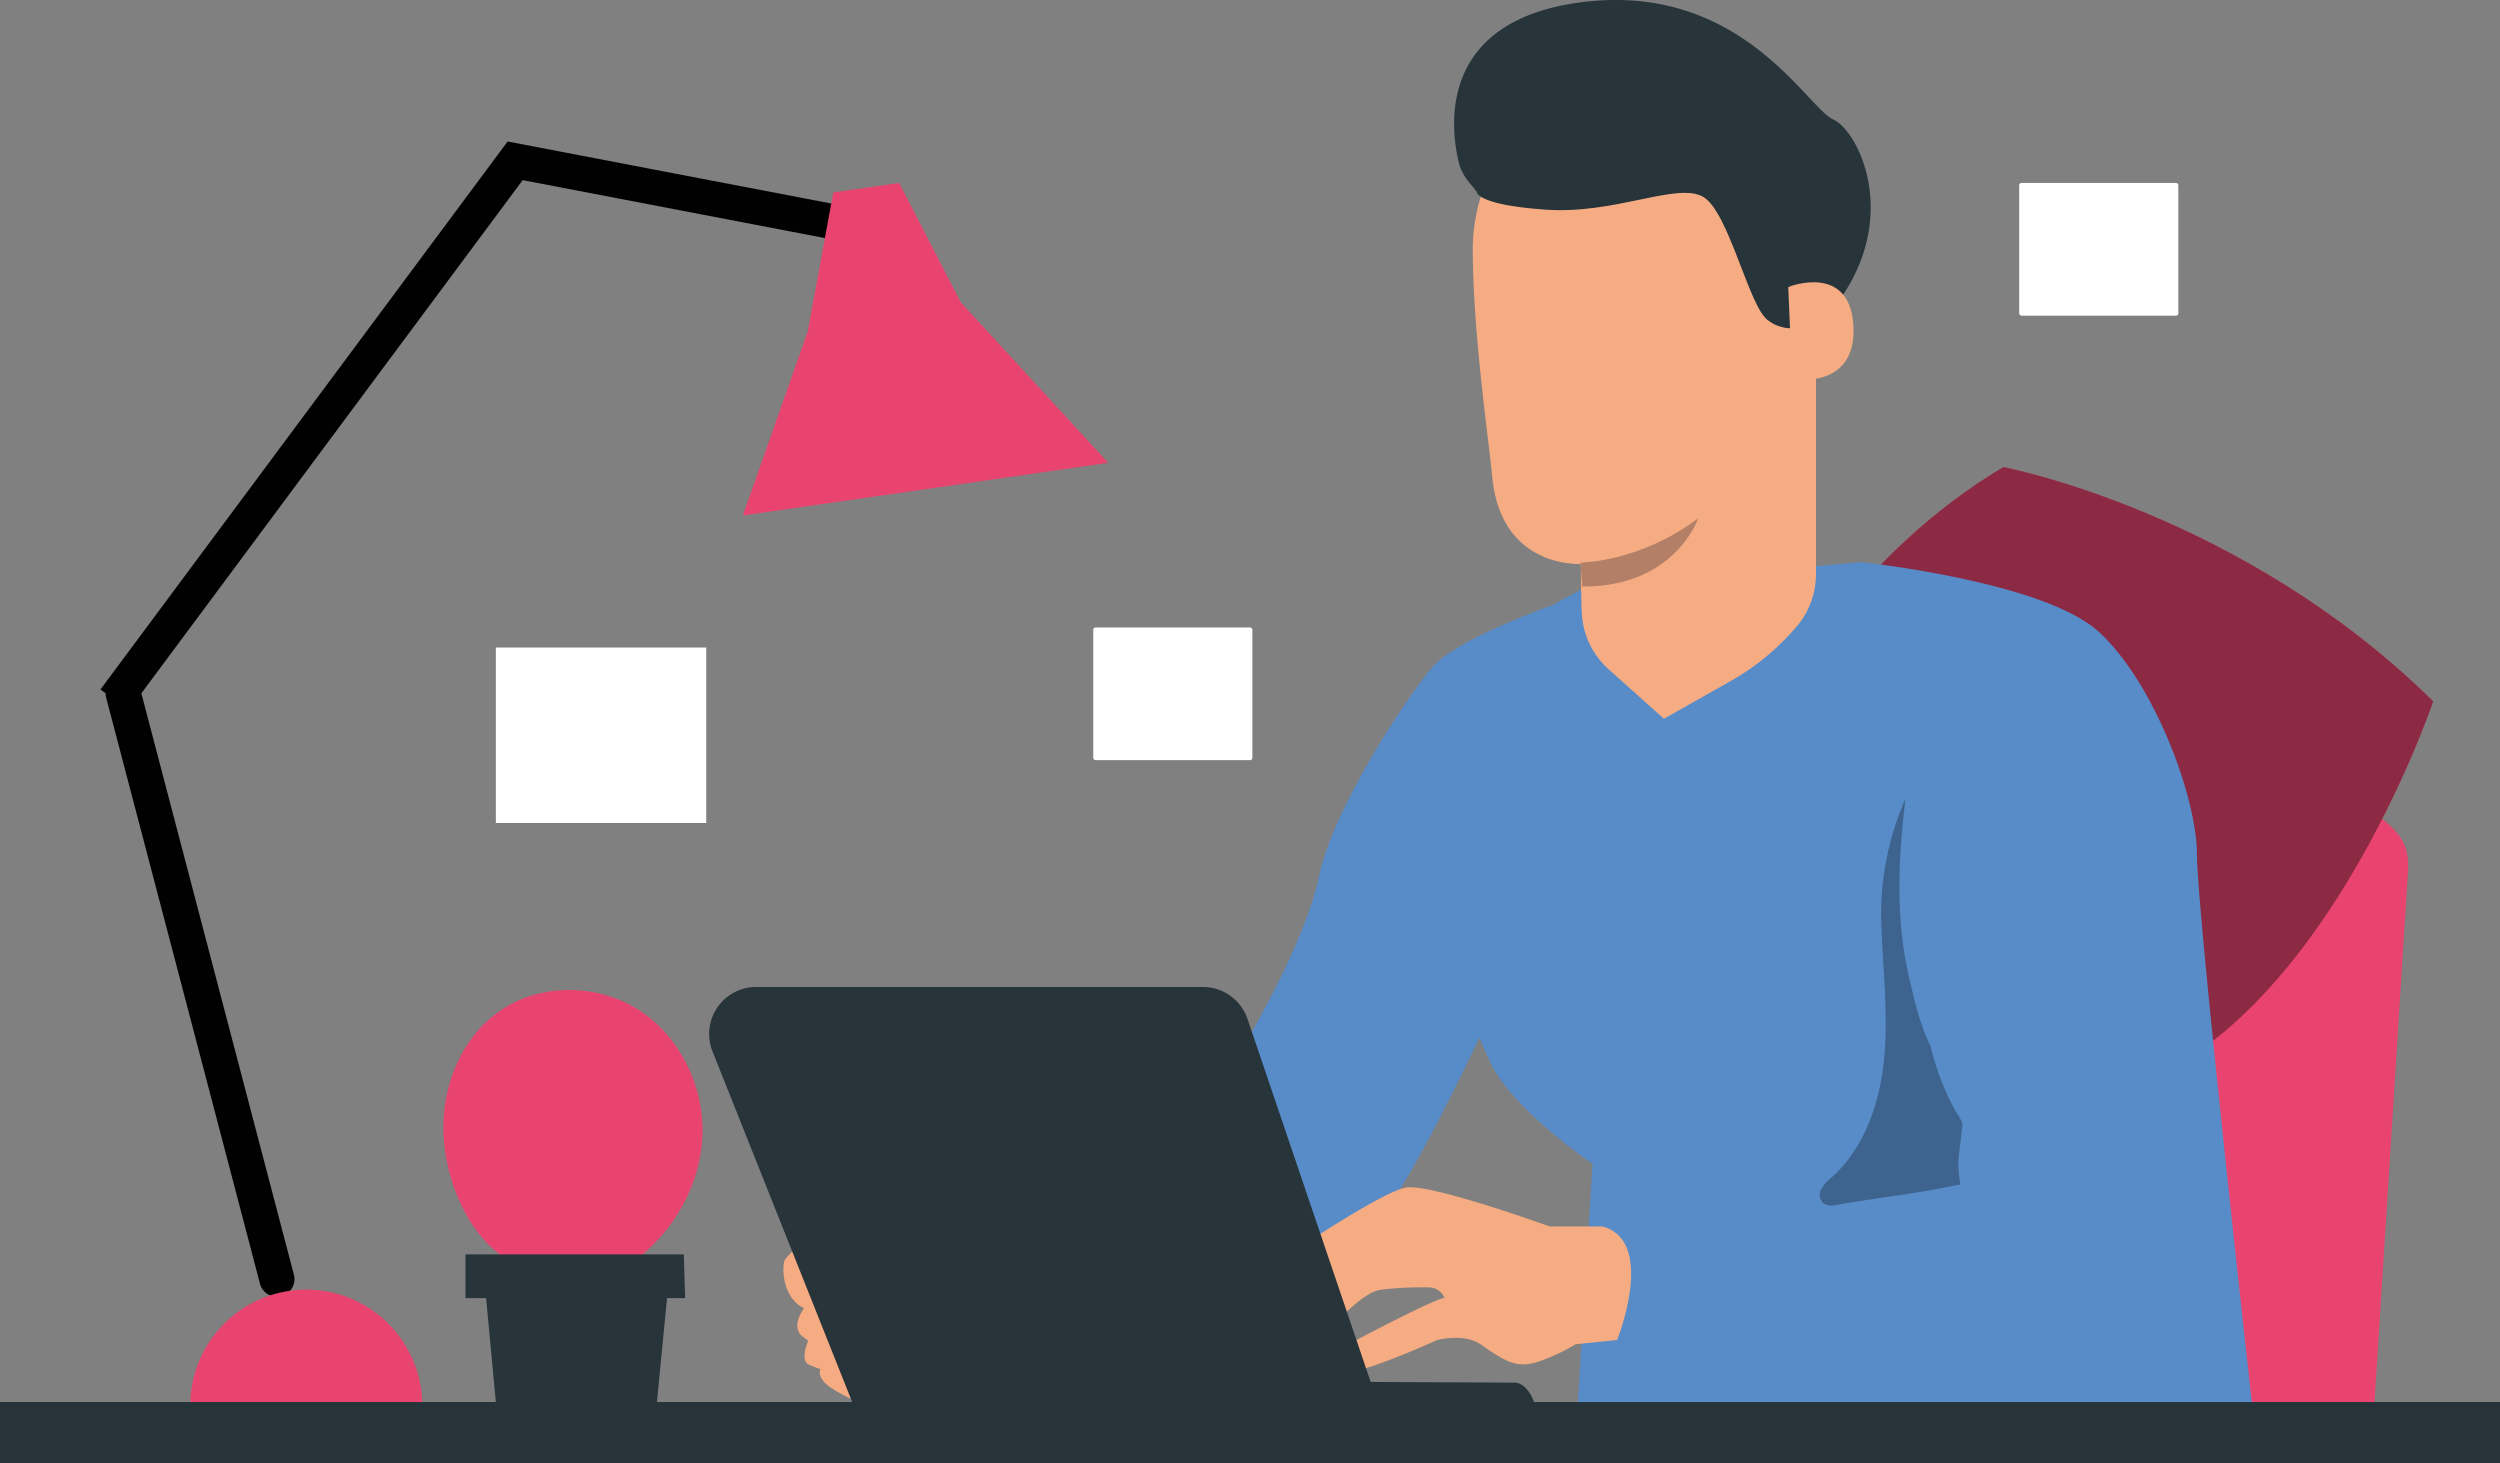 <?xml version="1.0" encoding="UTF-8"?> <svg xmlns="http://www.w3.org/2000/svg" viewBox="0 0 578.46 338.54"><rect x="0" y="0" width="578.46" height="338.54" fill="#808080" stroke="none"/> <defs> <style>.cls-1,.cls-6{fill:#27343a;}.cls-2{fill:#e9446f;}.cls-3{opacity:0.4;}.cls-4{fill:#010202;}.cls-5{fill:#fcfcfc;}.cls-6{stroke:#010101;stroke-miterlimit:10;stroke-width:6px;}.cls-7{fill:#f6ac82;}.cls-8{fill:#ee9c6f;}.cls-9{fill:#f8bd9f;}.cls-10{fill:#578cc9;}.cls-11{fill:#b37f66;}.cls-12{opacity:0.3;}.cls-13{fill:#fff;}.cls-14{fill:#263339;}</style> </defs> <title>Ресурс 502</title> <g id="Слой_2" data-name="Слой 2"> <g id="Слой_1-2" data-name="Слой 1"> <g id="Слой_1-2-2" data-name="Слой 1-2"> <path class="cls-1" d="M344.06,46.07c-.32-.15-5.39-3.77-6.51-8.42-1-4.26-7.35-32,27.39-37,37.61-5.39,53.06,24.26,59.25,27s17.31,25.69-3,47.15L401.58,95.5a1.18,1.18,0,0,1-1.67.07.93.93,0,0,1-.13-.15c-1.11-1.46-3.13-5.32-6.12-15.53-2.34-8-2.8-9.7-2.68-9.45a1.17,1.17,0,0,1-.6,1.56,1.16,1.16,0,0,1-.93,0l-8.52-3.39a1.15,1.15,0,0,1-.75-1.18c.19-2-.62-7.4-12.65-14.06C353.73,45.69,346.69,47.32,344.06,46.07Z"></path> <path class="cls-2" d="M405.47,198.69a16.4,16.4,0,0,1,16-13.77c34.54-.46,122.48-1.25,127.2,2.49,5.88,4.67,9,7.06,8.49,14.47-.43,6.8-7.84,124.29-7.84,124.29H384.71Z"></path> <path class="cls-1" d="M438,244.07a.46.46,0,0,0,.25-.1,2.42,2.42,0,0,1,.76,0,3.43,3.43,0,0,1,2.41,1.42,4,4,0,0,1,.24,4.1,5.25,5.25,0,0,1-1.6,1.93,5.08,5.08,0,0,1-2.55.89,4.09,4.09,0,0,1-2.63-.69,3.28,3.28,0,0,1-1.36-2.14,4.47,4.47,0,0,1,1.26-3.94c1.85-1.58,3.48-1.63,3.45-1.48s-.09,0-.25,0a4.45,4.45,0,0,0-.7.24,7.19,7.19,0,0,0-2.24,1.45,4.17,4.17,0,0,0-1,3.59,2.77,2.77,0,0,0,1.18,1.81,3.61,3.61,0,0,0,2.3.59,4.46,4.46,0,0,0,3.76-2.51,3.6,3.6,0,0,0-.11-3.68,3.43,3.43,0,0,0-2.13-1.43A9.05,9.05,0,0,0,438,244.07Z"></path> <path class="cls-1" d="M463.8,229.13c0,.11-1.7-.2-4.42.05a20.26,20.26,0,0,0-16.6,11.67c-1.17,2.47-1.45,4.16-1.56,4.14a4.41,4.41,0,0,1,.19-1.19,17,17,0,0,1,1-3.1,19.7,19.7,0,0,1,16.93-11.85,17.88,17.88,0,0,1,3.27.09A4.84,4.84,0,0,1,463.8,229.13Z"></path> <path class="cls-1" d="M416.06,259.7a3.44,3.44,0,0,1,.39-.85,12.92,12.92,0,0,1,1.45-2.08,15.41,15.41,0,0,1,15.18-5.18,13.63,13.63,0,0,1,2.42.77,4.35,4.35,0,0,1,.83.43c0,.1-1.24-.47-3.32-.84A16.1,16.1,0,0,0,418.17,257C416.76,258.57,416.15,259.75,416.06,259.7Z"></path> <path class="cls-1" d="M447.91,263.79a6,6,0,0,1-1.66-1.22,18.54,18.54,0,0,1-3.27-3.85,18.3,18.3,0,0,1-2.13-4.57,5.72,5.72,0,0,1-.41-2.05,36,36,0,0,0,3,6.34A37.52,37.52,0,0,0,447.91,263.79Z"></path> <path class="cls-1" d="M493.57,245.45l.25-.1a2.42,2.42,0,0,1,.76,0,3.49,3.49,0,0,1,2.41,1.42,4,4,0,0,1,.25,4.1,5.47,5.47,0,0,1-1.61,1.93,5.08,5.08,0,0,1-2.55.89,4.09,4.09,0,0,1-2.63-.69,3.28,3.28,0,0,1-1.36-2.14,4.43,4.43,0,0,1,1.25-4c1.85-1.57,3.48-1.63,3.45-1.48s-.09,0-.25,0a4.45,4.45,0,0,0-.7.24,7.19,7.19,0,0,0-2.24,1.45,4.18,4.18,0,0,0-1,3.59,2.81,2.81,0,0,0,1.18,1.81,3.61,3.61,0,0,0,2.3.59,4.46,4.46,0,0,0,3.76-2.51,3.6,3.6,0,0,0-.11-3.68,3.43,3.43,0,0,0-2.13-1.43C494.26,245.43,493.91,245.43,493.57,245.45Z"></path> <path class="cls-1" d="M519.34,230.52c0,.11-1.7-.2-4.42,0a20.25,20.25,0,0,0-16.58,11.63c-1.17,2.47-1.45,4.16-1.56,4.14a4.41,4.41,0,0,1,.19-1.19,17,17,0,0,1,1-3.1,19.7,19.7,0,0,1,16.91-11.85,17.85,17.85,0,0,1,3.27.09A4.73,4.73,0,0,1,519.34,230.52Z"></path> <path class="cls-1" d="M471.64,261.07a3.44,3.44,0,0,1,.39-.85,12.92,12.92,0,0,1,1.45-2.08A15.5,15.5,0,0,1,488.66,253a14.61,14.61,0,0,1,2.43.77,3.25,3.25,0,0,1,.82.44c0,.09-1.24-.48-3.32-.85a16.08,16.08,0,0,0-14.83,5.06C472.34,260,471.73,261.14,471.64,261.07Z"></path> <path class="cls-1" d="M503.49,265.18A6,6,0,0,1,501.8,264a18.54,18.54,0,0,1-3.27-3.85,18.3,18.3,0,0,1-2.13-4.57,6,6,0,0,1-.41-2,37,37,0,0,0,3,6.33A38.06,38.06,0,0,0,503.49,265.18Z"></path> <path class="cls-2" d="M563,162.28c-44.3-43.77-99.46-54.21-99.46-54.21-32.8,19.56-54.93,52.39-71.78,91.79,28.26,26.15,64.6,51.22,95.7,53.52C536.59,240.94,563,162.28,563,162.28Z"></path> <g class="cls-3"> <path class="cls-4" d="M563,162.28c-44.3-43.77-99.46-54.21-99.46-54.21-32.8,19.56-54.93,52.39-71.78,91.79,28.26,26.15,64.6,51.22,95.7,53.52C536.59,240.94,563,162.28,563,162.28Z"></path> </g> <path class="cls-5" d="M485.59,253.21l-.06-.19-.16-.57c-.13-.53-.32-1.27-.57-2.21-.48-2-1.18-4.82-2.07-8.42s-1.91-8-3.1-13-2.48-10.69-3.68-16.91l.28.19-31.79,7.4-.27.07-.05-.27c-.16-.87-.34-1.81-.52-2.75-1.58-8.25-3.1-16.2-4.52-23.63l.31.19a176.74,176.74,0,0,1-31.56,5.52h-.18v-.18c-.81-6.69-1.47-12.1-1.92-15.85-.22-1.85-.38-3.29-.5-4.29-.05-.47-.09-.84-.11-1.12a1.21,1.21,0,0,1,0-.38,1.72,1.72,0,0,1,.08.38l.16,1.1c.14,1,.34,2.44.59,4.28.5,3.75,1.21,9.15,2.09,15.84l-.19-.16a181.55,181.55,0,0,0,31.46-5.64l.25-.07.06.26c1.42,7.44,2.95,15.38,4.54,23.63.18.94.36,1.88.52,2.75l-.31-.2,31.81-7.36.23-.05v.24c1.17,6.2,2.48,11.86,3.6,16.9s2.15,9.43,3,13.07,1.49,6.46,1.94,8.44c.22,1,.38,1.7.5,2.24l.12.57C485.59,253.14,485.6,253.21,485.59,253.21Z"></path> <path class="cls-2" d="M468.7,249.63a8.27,8.27,0,0,1-.37-1.38l-.86-3.86c-.7-3.27-1.66-7.85-2.71-13l.31.2-3,.7c-5.85,1.36-11.16,2.56-15,3.4l-4.56,1a10.86,10.86,0,0,1-1.69.29,10.32,10.32,0,0,1,1.64-.49l4.53-1.13c3.82-.94,9.12-2.2,15-3.56l3-.69.26,0v.26c1,5.19,1.92,9.78,2.54,13.07.28,1.59.52,2.89.7,3.89A10.09,10.09,0,0,1,468.7,249.63Z"></path> <path class="cls-2" d="M431.82,231.41a8.61,8.61,0,0,1-.37-1.41c-.22-1-.5-2.32-.83-3.89-.68-3.28-1.58-7.83-2.55-12.86-.05-.31-.11-.61-.17-.9l.33.2c-4.76,1.29-9.08,2.21-12.21,2.77-1.56.29-2.83.49-3.71.61a7,7,0,0,1-1.37.14,7.71,7.71,0,0,1,1.34-.33L416,215c3.11-.66,7.4-1.63,12.14-2.92l.27-.07.05.27.18.9c1,5,1.8,9.59,2.39,12.89.27,1.58.49,2.9.67,3.92A8,8,0,0,1,431.82,231.41Z"></path> <path class="cls-2" d="M394.71,202.6a19.66,19.66,0,0,1-.8-6.34,10.3,10.3,0,0,1,.66,3.14A9.85,9.85,0,0,1,394.71,202.6Z"></path> <path class="cls-6" d="M64.06,297.07a1.06,1.06,0,0,1-1-.79L27.48,160.72a1.06,1.06,0,0,1,2.06-.54h0L65.1,295.69a1.06,1.06,0,0,1-.75,1.3h0A1,1,0,0,1,64.06,297.07Z"></path> <polygon class="cls-6" points="29.16 160.17 27.45 158.9 118.74 36.04 202.01 52 201.61 54.09 119.65 38.38 29.16 160.17"></polygon> <polyline class="cls-2" points="192.82 44.53 186.88 76.73 171.88 119.28 256.42 107.09 222.3 69.94 208.05 42.33 192.82 44.53"></polyline> <path class="cls-2" d="M44.1,326.07c0-.45-.07-.89-.07-1.35a26.84,26.84,0,0,1,53.67,0,8.66,8.66,0,0,1-.07,1.35Z"></path> <path class="cls-7" d="M190.46,316.07c-.33.07-1.74,1.5.27,3.77s14.13,8.48,16.36,4.77-3.15-6.29-3.15-6.29Z"></path> <path class="cls-7" d="M203.77,312.07s12.5-1.38,17.6-.73c5.53.71,11.4-2.08,14.88-5.9a19.93,19.93,0,0,0,4.39-8.84l8-5.56s.86-18.91-11.75-15.86l-14.73.52s-29,4.8-33.48,8.41c0,0-5.46,5.31-7.05,7.36-.6.78-1.11,8.57,4.43,11.23,0,0-3.27,4.17-.39,6.53l1.35,1s-1.87,4.17-.11,5.36,15.67,5.41,19.62,2.66-.63-5.92-2.72-6.2"></path> <path class="cls-8" d="M193.62,294.07a15,15,0,0,1-1.13-2.31,13.67,13.67,0,0,1-1.2-2.27c.1-.1,1,.72,1.66,2A4.35,4.35,0,0,1,193.62,294.07Z"></path> <path class="cls-9" d="M231.86,275.93,220,274.36s-33.4-6.81-33.73-5.93-2,1.19-.74,4.77,20.51,6.75,21.37,7.89,1.48,7.77,9,10.82,12.26,2,12.26,2"></path> <path class="cls-8" d="M228.25,293.93,228,294l-.75.07a18.78,18.78,0,0,1-3,0,25.1,25.1,0,0,1-4.63-.82,25.37,25.37,0,0,1-5.81-2.26,13.38,13.38,0,0,1-5.21-5.44,30,30,0,0,1-1.6-3.89c-.07-.15-.14-.3-.22-.44a1.15,1.15,0,0,0-.35-.22c-.33-.13-.66-.25-1-.35-.7-.22-1.42-.41-2.16-.6-2.94-.77-6.05-1.51-9.23-2.44-1.59-.47-3.2-1-4.8-1.63a15.08,15.08,0,0,1-2.35-1.16,4.94,4.94,0,0,1-1.08-.85,2.11,2.11,0,0,1-.41-.61c-.11-.23-.14-.44-.22-.65A4.79,4.79,0,0,1,185,270a3.27,3.27,0,0,1,.72-1.18,1.92,1.92,0,0,0,.33-.46l.08-.13a.39.39,0,0,1,.19-.12h.57c1.74.11,3.39.4,5,.66,3.27.54,6.41,1.12,9.4,1.69,6,1.13,11.34,2.21,15.85,3.14,1.12.22,2.2.48,3.21.65l2.9.4,4.63.66,2.93.44.76.13.26.06h-.27l-.76-.07-2.95-.35-4.65-.57-2.91-.37c-1-.16-2.09-.4-3.22-.61l-15.87-3c-3-.55-6.13-1.13-9.39-1.66-1.63-.25-3.31-.54-5-.65h-.4a.21.21,0,0,0-.05-.12h0c.39.14.1,0,.19.09h0a2,2,0,0,1-.41.59,2.75,2.75,0,0,0-.62,1,4.43,4.43,0,0,0,.17,2.42,2.08,2.08,0,0,0,.52,1.06,4.89,4.89,0,0,0,1,.76,16.49,16.49,0,0,0,2.27,1.12c1.57.64,3.16,1.15,4.75,1.62,3.16.94,6.26,1.68,9.2,2.46.74.2,1.47.4,2.18.62a9.53,9.53,0,0,1,1.06.38,1.36,1.36,0,0,1,.54.38,2.94,2.94,0,0,1,.27.53,30,30,0,0,0,1.57,3.86,13,13,0,0,0,5,5.32,25.59,25.59,0,0,0,5.7,2.3,25.29,25.29,0,0,0,4.57.89,19.27,19.27,0,0,0,2.94.1h.77Z"></path> <path class="cls-10" d="M287.08,243.2s14.81-24.38,18.14-40.47,20.53-41.66,26.12-48.28,27.75-14.38,27.75-14.38l8.18-4.42,63.39-5.58s42.17,4.44,54.94,16.09,22.74,38.29,22.74,51.6,12.91,128.61,12.91,128.61L365,326.17l3.5-56.86s-18.87-12.76-23.86-23.86-2.22-5.55-2.22-5.55S324.75,277.55,318.65,282s-77,26.21-77,26.21L231.94,271Z"></path> <path class="cls-10" d="M471.51,150.78c-1.71.53-22.87,55.18-24.36,60.15s0,36.29,0,36.29l7,12.93s-2,9.44-.5,13.92l-31.32,6s-7.95-5.47-15.41,0l-37,3.13s10.85.12,7.62,16.76c-3.16,16.3-5.57,19.88-5.57,19.88l129.85-3s14.43-.72,12.23-28.46-8.39-104.26-8.39-104.26S496.25,143.12,471.51,150.78Z"></path> <path class="cls-7" d="M420.19,56.15v76.7a18.67,18.67,0,0,1-4.37,12h0a56.6,56.6,0,0,1-15.4,12.75L385,166.31l-12.8-11.46A18.63,18.63,0,0,1,366,141.7c-.22-5.58-.22-11.21-.22-11.21s-18.5,1.19-20.5-20.18c-1-10.06-4.45-33.42-4.5-52.42A41.58,41.58,0,0,1,378.9,16.36l.61-.05a39.74,39.74,0,0,1,40.67,38.76C420.18,55.43,420.19,55.79,420.19,56.15Z"></path> <path class="cls-11" d="M365.69,130.17s13.61,0,27.24-10.24c0,0-5.32,15.94-26.83,15.78Z"></path> <path class="cls-1" d="M395,34.61l.12.08a17.05,17.05,0,0,1,7.2,10.38l.09.43c1.34,6,1.71,12.25,3.11,18.27s1.14,10.62,7.17,12a8,8,0,0,0,8.39-3.41,5.13,5.13,0,0,0,.53-2.86c-.07-14.82,2.91-20.58,1.6-36A13,13,0,0,0,417,23.38c-3.42-2.05-7.56-4.12-11-2.13s-7.53,9.09-10.08,12.17"></path> <path class="cls-7" d="M413.77,66.42c.36-.18,14.34-5.56,15.09,9.11s-14.14,12.38-14.18,12S413.77,66.42,413.77,66.42Z"></path> <g class="cls-12"> <path class="cls-4" d="M440.94,184.72a66.27,66.27,0,0,0-5.6,29.91c.38,10.16,1.6,20.35.6,30.48s-4.51,20.46-12.06,27.27a9.57,9.57,0,0,0-2.44,2.71,2.74,2.74,0,0,0,.47,3.35,4,4,0,0,0,3.14.33c7.23-1.26,14.55-2.16,21.79-3.41,1.55-.27,6.76-1.29,6.76-1.29a28.07,28.07,0,0,1-.44-6c.23-1.81.94-8,.94-8a10.54,10.54,0,0,0-1.39-2.58,59,59,0,0,1-6-15.39c-2.47-5-3.58-10.13-4.73-14.85-3.17-13.11-3.08-26-1.06-42.61"></path> </g> <path class="cls-7" d="M370.85,283.79H358.6s-27.63-10-33.31-9c-5.12.86-23.85,13.3-27.52,15.77a2.36,2.36,0,0,0-.89,1.13h0a4,4,0,0,0,2.24,5.1l.38.16-.16.56a6.58,6.58,0,0,0-.29,2.24,2.7,2.7,0,0,0,5,1.16l-.7,1.26a3,3,0,0,0-.39,1.68L303,305a3.07,3.07,0,0,0,2.12,2.76h0a3.06,3.06,0,0,0,3.2-.89c2.38-2.61,7.51-7.84,11-8.42a79.56,79.56,0,0,1,11.34-.57,3.86,3.86,0,0,1,3.57,2.45h0c-2.06.15-16.42,7.64-21.5,10.32a5.41,5.41,0,0,0-2.95,4.09c-.19,1.59.61,3.25,3.76,2.52,6.75-1.58,18.9-7.16,18.9-7.16s6.26-1.79,10.32,1.07c5.71,4,8.33,5.51,13.23,3.88a41.91,41.91,0,0,0,8.52-4l9.66-1S383.34,287.29,370.85,283.79Z"></path> <path class="cls-1" d="M198.08,326.66,164.9,243.37a10.88,10.88,0,0,1,5.95-14.19,11,11,0,0,1,4.13-.81H278.34a10.9,10.9,0,0,1,10.31,7.39l28.5,84,33.29.16c2.7,0,4.89,4,4.89,6.67h0l-36.64-.42Z"></path> <path class="cls-2" d="M118,291.85c-9.78-5.67-15-18.86-15.4-29.66s4.1-22.05,13-28.24c9.32-6.52,22.6-6.4,32.18-.27s15.2,17.72,14.76,29.09-6.63,22.22-15.79,29"></path> <polygon class="cls-1" points="107.71 290.25 158.22 290.25 158.53 300.36 107.71 300.36 107.71 290.25"></polygon> <polygon class="cls-1" points="112 295.3 114.9 326.17 151.83 326.17 154.8 295.64 112 295.3"></polygon> <rect class="cls-13" x="114.73" y="149.83" width="48.68" height="40.6"></rect> <rect class="cls-13" x="252.96" y="145.18" width="36.82" height="30.71" rx="0.53"></rect> <rect class="cls-13" x="467.21" y="42.33" width="36.82" height="30.71" rx="0.53"></rect> <path class="cls-1" d="M341.71,44.38s-.27,3,15.9,4.13,30.33-6.39,36.41-3,10.79,26.22,15.23,28.68,2-6,2-16.89,3.07-12.66,0-22.39,2-9.25-6.29-14.44-12-6.17-19.95-7-16-3.57-23.18,0-9-2.92-14.37,7.62-8,11.11-7.82,16.39S341.71,44.38,341.71,44.38Z"></path> </g> <rect class="cls-14" y="324.41" width="578.46" height="14.13"></rect> </g> </g> </svg> 